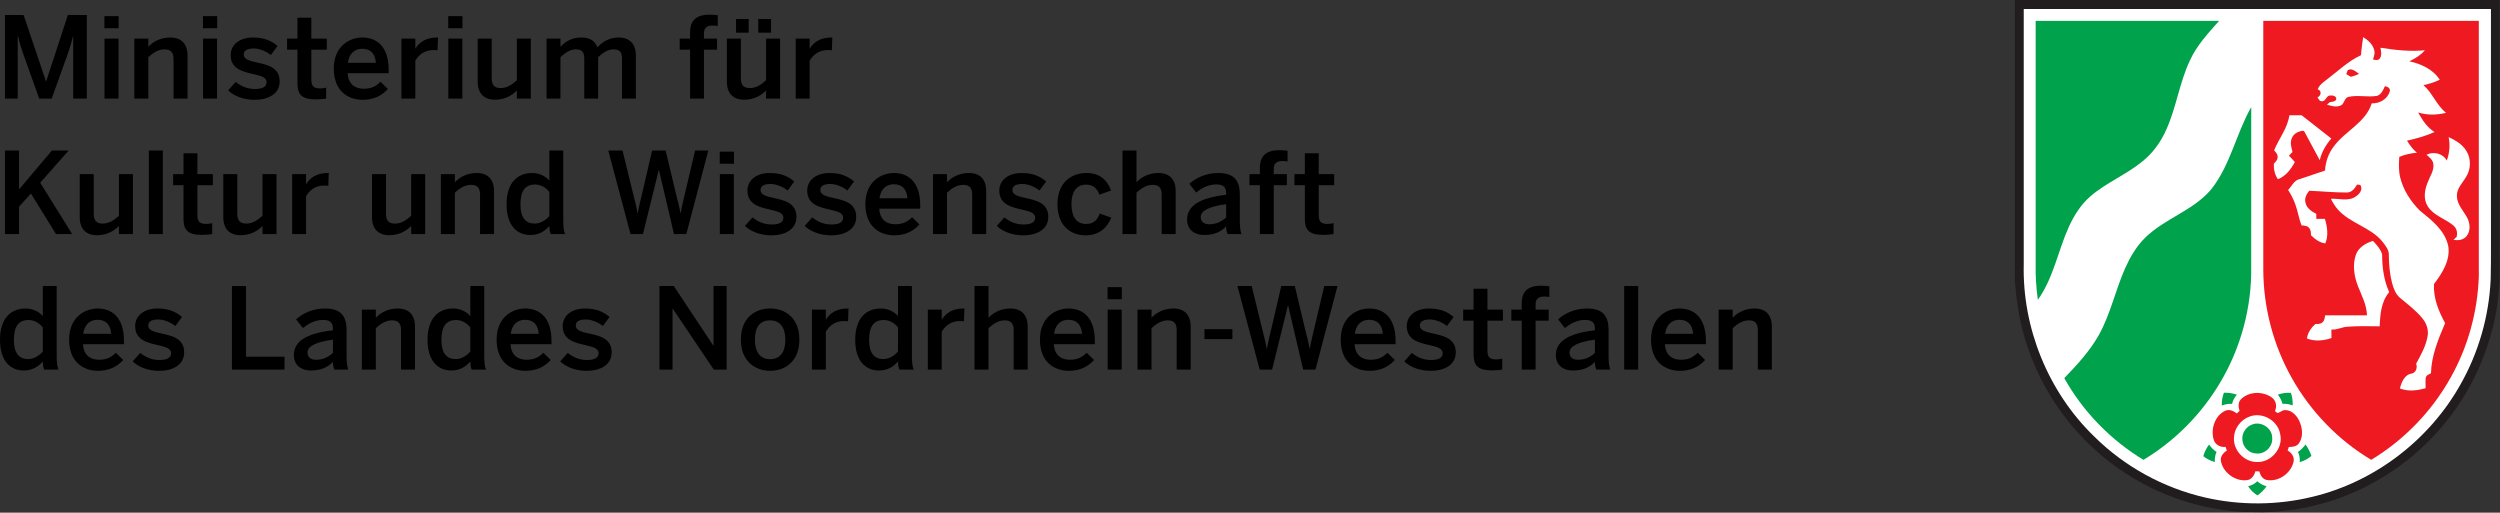 <?xml version="1.0" encoding="UTF-8" standalone="no"?><!DOCTYPE svg PUBLIC "-//W3C//DTD SVG 1.1//EN" "http://www.w3.org/Graphics/SVG/1.1/DTD/svg11.dtd"><svg width="100%" height="100%" viewBox="0 0 2214 454" version="1.1" xmlns="http://www.w3.org/2000/svg" xmlns:xlink="http://www.w3.org/1999/xlink" xml:space="preserve" xmlns:serif="http://www.serif.com/" style="fill-rule:evenodd;clip-rule:evenodd;stroke-linejoin:round;stroke-miterlimit:2;"><rect x="0" y="0" width="2214" height="454" fill="#333333" stroke="none"/><g id="Ebene_4"><g><path id="schwarz" d="M1784.39,0.002c143.118,-0.002 286.235,-0.004 429.353,0.001c-0.057,83.419 0.126,166.839 -0.093,250.257c-0.583,7.472 -1.494,14.917 -2.406,22.363c-6.941,41.494 -25.803,81.068 -54.567,111.87c-23.875,26.161 -54.443,45.975 -87.837,57.683c-15.529,5.101 -31.545,8.983 -47.859,10.341c-11.052,1.689 -22.299,0.761 -33.44,0.912c-45.948,-2.323 -91.004,-20.112 -126.141,-49.854c-40.416,-33.723 -67.78,-82.725 -74.912,-134.909c-1.11,-6.449 -1.279,-12.997 -2.099,-19.477c-0.005,-83.062 -0.005,-166.125 0.001,-249.187Z" style="fill:#211c1e;fill-rule:nonzero;"/><path id="weiss" d="M1792.22,7.945c137.919,-0.003 275.838,0.002 413.757,-0.003c0.006,59.639 0.001,119.278 0.003,178.918c-0.092,20.059 0.216,40.123 -0.223,60.179c-1.391,32.604 -10.579,64.854 -26.656,93.262c-27.654,49.387 -76.284,86.598 -131.414,99.712c-30.948,7.506 -63.661,7.714 -94.7,0.603c-36.974,-8.472 -71.525,-27.392 -98.446,-54.128c-40.673,-39.387 -63.683,-96.081 -62.321,-152.653c-0.001,-75.297 -0.001,-150.593 -0,-225.89Z" style="fill:#fff;fill-rule:nonzero;"/><g id="gruen"><path id="gruen_oben" d="M1802.78,18.505c54.16,-0.017 108.321,0.027 162.481,-0.022c-9.663,10.847 -19.826,21.706 -25.893,35.089c-9.185,19.504 -11.983,41.271 -20.757,60.934c-4.85,11.058 -12.059,21.231 -21.623,28.697c-14.295,11.696 -31.893,18.588 -45.83,30.767c-8.392,7.245 -14.358,16.857 -18.948,26.849c-9.671,21.322 -13.614,45.325 -27.467,64.652c-1.514,-10.465 -2.174,-21.054 -1.964,-31.626c0.001,-71.78 -0.002,-143.56 0.001,-215.34Z" style="fill:#00a34c;fill-rule:nonzero;"/><path id="gruen_unten" d="M1958.35,167.516c16.98,-21.457 21.971,-49.225 35.344,-72.686c-0.096,47.063 -0.018,94.128 -0.039,141.192c0.613,36.023 -9.155,72.121 -27.635,103.033c-16.538,27.836 -40.023,51.542 -67.804,68.19c-29.043,-17.622 -53.539,-42.707 -70.103,-72.394c11.449,-11.789 22.707,-24.063 30.794,-38.475c10.205,-18.526 14.562,-39.471 23.065,-58.726c4.421,-9.883 9.943,-19.48 17.733,-27.107c17.44,-17.174 42.779,-24.011 58.645,-43.027Z" style="fill:#00a34c;fill-rule:nonzero;"/></g><path id="rot" d="M2004.38,239.353c-0.025,-73.62 -0.006,-147.24 -0.009,-220.86c63.623,0.027 127.246,0.002 190.869,0.012c0.008,75.434 -0.009,150.868 0.009,226.302c-1.094,31.346 -9.64,62.461 -25.074,89.794c-16.593,29.748 -41.094,55.013 -70.242,72.624c-29.249,-17.459 -53.691,-42.803 -70.333,-72.506c-16.313,-28.973 -25.034,-62.125 -25.22,-95.366Z" style="fill:#ee1921;fill-rule:nonzero;"/><g id="pferd"><path id="koerper" d="M2092.8,32.856c-0.77,5.354 -1.511,10.691 -1.966,16.083c-10.783,4.908 -19.395,13.195 -28.697,20.315c-3.52,2.921 -7.866,5.357 -9.611,9.829c3.881,1.266 3.102,5.747 -0.164,7.127c1.018,1.419 1.807,3.73 3.986,3.44c3.645,0.172 3.814,-5.624 7.673,-5.024c2.308,-0.378 5.929,0.952 4.751,3.878c-1.366,1.695 -3.642,1.607 -5.57,2.02c-0.829,0.711 -1.641,1.411 -2.458,2.13c3.961,1.24 8.454,2.632 12.424,0.655c3.253,-1.567 2.853,-6.743 6.717,-7.509c8.282,-1.853 16.892,0.522 25.23,-0.901c3.808,-1.258 5.467,-5.208 6.962,-8.573c2.325,0.31 5.242,1.947 4.287,4.751c-2.096,6.793 -9.068,10.739 -15.973,10.43c-5.308,17.127 -23.53,24.41 -33.558,38.145c-4.762,6.107 -7.329,13.679 -7.782,21.38c-7.523,2.469 -14.951,5.17 -22.499,7.563c-4.92,1.12 -6.981,6.286 -10.185,9.639c2.548,4.079 4.876,8.341 6.417,12.915c2.273,6.051 3.021,12.544 5.543,18.513c2.287,0.138 4.952,0.113 6.499,2.129c1.789,1.701 1.713,4.332 1.802,6.608c3.545,3.405 7.67,6.645 12.751,7.127c2.82,-7.004 1.654,-14.661 -0.437,-21.68c-2.541,-0.008 -5.082,-0.015 -7.618,-0c-0.008,-1.487 -0.021,-2.97 -0.027,-4.451c-4.199,-2.143 -8.822,-5.176 -9.639,-10.212c-0.885,-3.813 1.059,-7.398 3.413,-10.239c11.082,0.444 22.131,1.609 33.23,1.556c4.3,0.12 7.179,-3.658 9.093,-7.017c0.707,0.061 2.105,0.184 2.812,0.245c2.809,3.972 -0.683,8.209 -4.041,10.349c-6.503,4.51 -14.694,1.563 -21.98,1.966c1.817,3.456 3.794,6.877 6.444,9.775c11.078,12.162 28.864,15.443 39.346,28.288c2.603,3.548 5.929,7.339 5.57,12.041c0.037,8.19 0.834,16.423 2.812,24.383c1.37,4.903 3.158,10.101 7.264,13.407c6.912,5.803 14.283,11.258 19.932,18.376c3.539,4.39 5.448,10.321 4.232,15.919c-1.554,8.598 -6.006,16.27 -10.048,23.892c1.303,3.304 -0.057,7.805 -3.795,8.683c-6.383,0.721 -9.254,7.747 -10.595,13.215c7.341,2.896 15.388,1.9 22.773,-0.246c0.006,-3.038 -0.219,-6.096 0.082,-9.119c0.458,-2.343 2.803,-3.158 4.669,-4.096c0.374,-15.6 6.46,-30.269 12.533,-44.398c-5.836,-10.61 -10.551,-22.277 -9.885,-34.622c7.263,-9.53 14.616,-20.948 12.67,-33.503c-2.811,-13.936 -14.791,-23.098 -25.23,-31.537c-8.165,-8.208 -14.778,-18.362 -17.448,-29.735c-1.34,-5.853 -1.094,-11.913 -0.71,-17.858c4.997,-1.996 10.239,-3.283 15.619,-3.631c-3.603,-2.961 -6.35,-6.772 -8.792,-10.704c8.317,-1.899 16.635,-4.091 24.41,-7.672c-6.64,-4.014 -10.879,-10.675 -14.526,-17.312c8.045,2.559 16.604,2.312 24.738,0.328c-8.466,-6.637 -11.928,-17.522 -20.069,-24.492c4.969,-1.075 9.867,-2.568 14.444,-4.806c-5.91,-9.225 -16.534,-14.055 -26.895,-16.328c5.085,-2.44 10.042,-5.428 13.734,-9.776c-13.146,1.29 -26.335,-0.188 -39.319,-2.239c0.526,3.225 1.488,7.169 -0.901,9.885c-1.511,1.594 -3.848,0.853 -5.706,0.573c0.698,-2.759 2.022,-5.628 1.01,-8.492c-1.275,-5.107 -5.456,-8.713 -9.748,-11.386Zm-11.004,28.588c2.678,0.099 5.222,2.431 7.318,3.96c-2.289,1.176 -4.721,1.995 -7.208,2.621c-1.352,-0.805 -2.7,-1.596 -4.042,-2.403c0.413,-1.135 0.824,-2.274 1.229,-3.413c0.909,-0.573 1.811,-0.797 2.703,-0.765Z" style="fill:#fff;fill-rule:nonzero;"/><path id="huf_oben" d="M2027.47,102.065c3.618,0.02 7.239,0.02 10.861,0.004c8.801,6.821 17.523,13.745 26.287,20.615c-4.812,5.524 -8.591,12.019 -10.259,19.2c-4.466,-8.274 -8.843,-16.599 -13.344,-24.851c-0.593,-1.651 -2.517,-1.183 -3.779,-0.812c-3.167,0.77 -6.141,2.759 -7.464,5.823c-1.909,4.009 -0.609,8.534 0.479,12.578c-1.058,1.067 -2.118,2.131 -3.17,3.201c1.713,1.917 3.457,3.81 5.251,5.658c-3.403,6.334 -8.094,12.647 -15.075,15.229c-2.714,-4.079 -3.827,-8.958 -3.508,-13.823c1.621,-1.611 3.458,-3.471 3.323,-5.956c0.121,-2.393 -1.739,-4.106 -3.118,-5.796c4.282,-10.469 11.883,-19.575 13.516,-31.07Z" style="fill:#fff;fill-rule:nonzero;"/><path id="schweif" d="M2168.51,121.404c6.199,2.856 12.432,6.556 15.941,12.642c3.973,6.719 3.85,15.633 -0.279,22.257c-3.123,5.607 -8.679,10.535 -8.33,17.467c0.138,7.391 5.739,12.773 9.012,18.92c2.723,4.965 3.26,11.68 -0.368,16.337c-2.702,3.49 -7.552,4.241 -11.641,3.274c0.682,-0.624 2.045,-1.874 2.726,-2.498c1.048,-3.677 0.039,-7.853 -3.043,-10.244c-7.204,-5.974 -17.283,-8.554 -22.51,-16.818c-4.121,-6.453 -2.85,-14.636 0.002,-21.317c1.856,-5.274 5.689,-10.219 4.976,-16.08c-0.411,-3.668 -3.459,-6.111 -6.13,-8.264c6.173,-3.266 14.661,-1.207 18.001,5.133c2.44,-6.643 3.078,-13.863 1.643,-20.809Z" style="fill:#fff;fill-rule:nonzero;"/><path id="huf_unten" d="M2086.41,225.484c2.351,-6.518 8.793,-10.176 15.054,-12.165c3.293,3.456 6.719,7.237 8.131,11.872c0.06,11.412 1.496,23.06 6.293,33.532c-7.131,8.289 -8.057,19.81 -8.424,30.269c-9.37,-0.085 -18.763,-0.376 -28.116,0.337c-5.045,0.067 -9.557,3.029 -14.667,2.496c0.01,2.508 0.023,5.019 0.063,7.533c-6.928,2.442 -14.748,3.135 -21.71,0.446c0.589,-5.097 3.635,-9.454 7.362,-12.812c2.126,-0.132 4.585,0.131 6.282,-1.451c1.951,-1.485 2.094,-4.087 2.443,-6.304c12.36,0.086 24.721,0.024 37.083,0.034c-0.236,-9.231 -4.705,-17.463 -7.997,-25.855c-3.418,-8.779 -5.014,-18.867 -1.797,-27.932Z" style="fill:#fff;fill-rule:nonzero;"/></g><g id="blume"><path id="blume_nw" d="M1967.62,359.173c-0.136,-3.891 0.512,-7.733 1.877,-11.371c3.912,-0.086 7.82,0.407 11.511,1.75c-2.107,2.308 -3.647,5.049 -4.285,8.129c-3.132,-0.284 -6.196,0.363 -9.103,1.492Z" style="fill:#00a34c;fill-rule:nonzero;"/><path id="blume_no" d="M2017.25,349.52c3.702,-1.379 7.644,-1.868 11.581,-1.601c1.255,3.577 1.697,7.337 1.569,11.119c-2.88,-1.139 -5.943,-1.567 -9.025,-1.428c-0.747,-2.99 -2.261,-5.67 -4.125,-8.09Z" style="fill:#00a34c;fill-rule:nonzero;"/><path id="blume_mitte" d="M1994.61,375.906c7.992,-3.122 17.84,3.305 17.647,12.011c0.687,7.472 -6.336,14.404 -13.787,13.706c-6.312,0.015 -12.041,-5.342 -12.568,-11.608c-0.896,-6.004 2.986,-12.178 8.708,-14.109Z" style="fill:#00a34c;fill-rule:nonzero;"/><path id="blume_ring" d="M1997.86,348.009c-4.865,0.22 -9.611,1.98 -13.079,5.406c-2.912,2.742 -2.563,6.976 -1.42,10.458c-0.785,0.763 -1.575,1.542 -2.375,2.293c-2.983,-2.235 -6.862,-4.088 -10.54,-2.293c-9.114,4.437 -12.886,16.391 -9.911,25.721c1.414,4.441 6.018,6.732 10.485,6.171c0.332,1.101 0.689,2.203 1.064,3.304c-3.258,1.937 -6.103,5.486 -5.187,9.502c1.962,10.088 12.618,17.795 22.799,16.683c4.193,-0.403 6.688,-4.073 7.645,-7.836c1.173,-0.007 2.344,-0.003 3.523,0.027c0.83,3.377 2.783,6.821 6.471,7.591c10.552,2.078 21.907,-6.098 23.919,-16.547c0.761,-4.091 -2.006,-7.621 -5.352,-9.557c0.276,-0.782 0.844,-2.33 1.12,-3.113c3.241,0.072 6.863,-0.409 8.928,-3.222c4.131,-6.005 3.097,-14.136 0.028,-20.369c-2.404,-4.616 -6.704,-9.26 -12.342,-9.011c-2.497,-0.044 -4.286,1.952 -6.553,2.622c-0.825,-0.568 -1.627,-1.158 -2.403,-1.775c2.087,-4.248 0.97,-9.577 -3.031,-12.26c-3.921,-2.695 -8.924,-4.016 -13.789,-3.795Zm0.983,19.686c9.566,-0.02 18.907,7.091 20.506,16.82c2.988,12.715 -8.687,25.836 -21.625,24.602c-10.778,-0.513 -19.843,-10.497 -19.359,-21.271c0.174,-8.404 6.016,-16.186 13.898,-18.949c2.136,-0.822 4.373,-1.197 6.58,-1.202Z" style="fill:#ee1921;fill-rule:nonzero;"/><path id="blume_sw" d="M1951.26,404.005c0.998,-3.758 2.775,-7.225 5.105,-10.324c1.785,2.599 3.985,4.888 6.647,6.601c-1.411,2.763 -1.668,5.836 -1.59,8.892c-3.704,-1.032 -7.156,-2.774 -10.162,-5.169Z" style="fill:#00a34c;fill-rule:nonzero;"/><path id="blume_so" d="M2035.06,400.242c2.641,-1.743 4.847,-4.022 6.692,-6.579c2.305,3.052 3.999,6.488 5.238,10.102c-2.971,2.612 -6.538,4.402 -10.337,5.463c0.14,-3.09 -0.091,-6.221 -1.593,-8.986Z" style="fill:#00a34c;fill-rule:nonzero;"/><path id="blume_s" d="M1999,426.188c2.346,2.129 5.161,3.6 8.22,4.431c-2.092,3.239 -4.87,5.938 -8.05,8.104c-3.367,-2.026 -6.132,-4.837 -8.236,-8.141c3.062,-0.687 5.898,-2.096 8.066,-4.394Z" style="fill:#00a34c;fill-rule:nonzero;"/></g></g><g><path d="M4.4,13.3l16.5,0l19.8,58.7l0.2,0l19.2,-58.7l16.8,0l0,74l-12.1,0l0,-55.2l-0.2,0c-1.1,5.1 -2.7,9.9 -4.4,15.1l-14.4,40.1l-11.1,0l-14.3,-40.1c-1.8,-5.3 -2.9,-8.5 -4.5,-15.6l-0.2,0l0,55.7l-11.3,0l-0,-74Z" style="fill-rule:nonzero;"/><path d="M92.46,14.3l12.6,0l-0,10.7l-12.6,0l-0,-10.7Zm0.1,19.9l12.4,0l0,53.1l-12.4,0l0,-53.1Z" style="fill-rule:nonzero;"/><path d="M118.97,34.2l12.4,0l0,7.2c3.4,-3.6 9.8,-8.2 19.4,-8.2c9.6,0 15.3,5.5 15.3,16l0,38.1l-12.4,0l0,-35c0,-5.9 -2.5,-8.6 -7.9,-8.6c-5.4,0 -9.9,2.8 -14.4,6.9l0,36.7l-12.4,0l0,-53.1Z" style="fill-rule:nonzero;"/><path d="M179.73,14.3l12.6,0l0,10.7l-12.6,0l0,-10.7Zm0.1,19.9l12.4,0l0,53.1l-12.4,0l0,-53.1Z" style="fill-rule:nonzero;"/><path d="M202.07,80.01l6.7,-7.5c4,3.4 9.9,6.3 16.7,6.3c6.8,0 10.6,-1.7 10.6,-6.1c0,-4.4 -5.4,-5.6 -11.8,-7.1c-9.1,-2.1 -20,-4.5 -20,-16.8c0,-9.3 8,-15.6 19.7,-15.6c10.1,0 16.3,2.9 21.8,7.5l-5.9,8c-3.9,-3.2 -10.2,-5.8 -15,-5.8c-6.8,0 -9,2.4 -9,5.4c0,4.3 5.3,5.6 11.6,7c9.1,2 20.2,4.3 20.2,16.7c0,11.2 -10.1,16.4 -22.2,16.4c-9.8,0 -18.6,-3.5 -23.4,-8.4Z" style="fill-rule:nonzero;"/><path d="M263.42,73.41l0,-29.4l-9.2,0l0,-9.8l9.2,0l0,-18.51l12.3,0l0,18.5l13.7,0l0,9.8l-13.7,0l0,26.3c0,5.7 1.7,8 7.8,8c1.8,0 4.1,-0.3 5.3,-0.7l0,9.7c-1.3,0.3 -5.9,0.7 -9,0.7c-13.5,0 -16.4,-5 -16.4,-14.6l-0,0.01Z" style="fill-rule:nonzero;"/><path d="M295.6,60.8c0,-20.2 14.3,-27.6 25.3,-27.6c11.9,-0 23.3,7.1 23.3,28.7l0,2.9l-36.3,-0c0.5,9.6 6.4,13.8 14.2,13.8c6.9,-0 10.9,-2.3 14.9,-6.2l6.5,6.4c-5.5,6.1 -12.8,9.6 -22.3,9.6c-13.3,-0 -25.6,-8.1 -25.6,-27.6Zm37.3,-5.2c-0.7,-8.1 -4.7,-12.4 -12.1,-12.4c-6,0 -11.5,3.4 -12.7,12.4l24.8,0Z" style="fill-rule:nonzero;"/><path d="M355.5,34.2l12.3,0l0,8.7l0.2,0c3.3,-5.3 9,-9.7 19.1,-9.7l0.8,0l-0.4,11.3c-0.6,-0.1 -2.6,-0.2 -3.3,-0.2c-7.9,0 -12.9,3.7 -16.4,9.4l0,33.6l-12.3,0l0,-53.1Z" style="fill-rule:nonzero;"/><path d="M396.95,14.3l12.6,0l0,10.7l-12.6,0l0,-10.7Zm0.1,19.9l12.4,0l0,53.1l-12.4,0l0,-53.1Z" style="fill-rule:nonzero;"/><path d="M423.04,72.31l0,-38.1l12.4,0l0,35.2c0,5.9 2.5,8.6 7.9,8.6c5.4,0 9.9,-2.8 14.4,-6.9l0,-36.9l12.4,0l0,53.1l-12.4,0l0,-7.2c-3.4,3.6 -9.8,8.2 -19.4,8.2c-9.6,0 -15.3,-5.5 -15.3,-16Z" style="fill-rule:nonzero;"/><path d="M484.03,34.2l12.3,0l-0,7.3c4.1,-4.5 10.1,-8.3 18.2,-8.3c8.9,0 12.4,3.5 14.5,8.7c4.2,-4.6 10.5,-8.7 18.6,-8.7c10.8,0 15.5,6.5 15.5,16l-0,38.1l-12.3,0l-0,-35c-0,-5.9 -1.7,-8.6 -7.5,-8.6c-5,0 -9,2.8 -13.6,6.9l-0,36.7l-12.3,0l-0,-35c-0,-5.9 -1.7,-8.6 -7.5,-8.6c-4.9,0 -9,2.8 -13.6,6.9l-0,36.7l-12.3,0l-0,-53.1Z" style="fill-rule:nonzero;"/><path d="M611.13,44l-9.2,0l0,-9.8l9.2,0l0,-5.4c0,-8.9 3.7,-15.8 17.2,-15.8c2.3,0 6.4,0.4 7.3,0.5l0,9.5c-0.8,-0.2 -2.8,-0.4 -4.2,-0.4c-4.4,0 -8,1.2 -8,6.9l0,4.7l11.6,0l0,9.8l-11.6,0l0,43.3l-12.3,0l0,-43.3Z" style="fill-rule:nonzero;"/><path d="M643.73,72.31l0,-38.1l12.4,0l0,35.2c0,5.9 2.5,8.6 7.9,8.6c5.4,0 9.9,-2.8 14.4,-6.9l0,-36.9l12.4,0l0,53.1l-12.4,0l0,-7.2c-3.4,3.6 -9.8,8.2 -19.4,8.2c-9.6,0 -15.3,-5.5 -15.3,-16Zm8.1,-55.51l11.2,0l0,12.1l-11.2,0l0,-12.1Zm19.7,0l11.3,0l-0,12.1l-11.3,0l-0,-12.1Z" style="fill-rule:nonzero;"/><path d="M704.72,34.2l12.3,0l0,8.7l0.2,0c3.3,-5.3 9,-9.7 19.1,-9.7l0.8,0l-0.4,11.3c-0.6,-0.1 -2.6,-0.2 -3.3,-0.2c-7.9,0 -12.9,3.7 -16.4,9.4l0,33.6l-12.3,0l0,-53.1Z" style="fill-rule:nonzero;"/><path d="M4.4,133.3l12.5,0l0,34.4l29.1,-34.4l14.8,0l-25.2,28.5l28.3,45.5l-14.3,0l-22.2,-35.9l-10.5,11.6l0,24.3l-12.5,0l0,-74Z" style="fill-rule:nonzero;"/><path d="M70.61,192.31l0,-38.1l12.4,0l0,35.2c0,5.9 2.5,8.6 7.9,8.6c5.4,0 9.9,-2.8 14.4,-6.9l0,-36.9l12.4,0l0,53.1l-12.4,0l0,-7.2c-3.4,3.6 -9.8,8.2 -19.4,8.2c-9.6,0 -15.3,-5.5 -15.3,-16Z" style="fill-rule:nonzero;"/><rect x="131.82" y="133.3" width="12.4" height="74" style="fill-rule:nonzero;"/><path d="M162.51,193.41l0,-29.4l-9.2,0l0,-9.8l9.2,0l0,-18.5l12.3,0l0,18.5l13.7,0l0,9.8l-13.7,0l0,26.3c0,5.7 1.7,8 7.8,8c1.8,0 4.1,-0.3 5.3,-0.7l0,9.7c-1.3,0.3 -5.9,0.7 -9,0.7c-13.5,0 -16.4,-5 -16.4,-14.6Z" style="fill-rule:nonzero;"/><path d="M197.75,192.31l0,-38.1l12.4,0l0,35.2c0,5.9 2.5,8.6 7.9,8.6c5.4,0 9.9,-2.8 14.4,-6.9l0,-36.9l12.4,0l0,53.1l-12.4,0l0,-7.2c-3.4,3.6 -9.8,8.2 -19.4,8.2c-9.6,0 -15.3,-5.5 -15.3,-16Z" style="fill-rule:nonzero;"/><path d="M258.74,154.2l12.3,-0l0,8.7l0.2,-0c3.3,-5.3 9,-9.7 19.1,-9.7l0.8,-0l-0.4,11.3c-0.6,-0.1 -2.6,-0.2 -3.3,-0.2c-7.9,-0 -12.9,3.7 -16.4,9.4l0,33.6l-12.3,-0l0,-53.1Z" style="fill-rule:nonzero;"/><path d="M329.44,192.31l0,-38.1l12.4,0l0,35.2c0,5.9 2.5,8.6 7.9,8.6c5.4,0 9.9,-2.8 14.4,-6.9l0,-36.9l12.4,0l0,53.1l-12.4,0l0,-7.2c-3.4,3.6 -9.8,8.2 -19.4,8.2c-9.6,0 -15.3,-5.5 -15.3,-16Z" style="fill-rule:nonzero;"/><path d="M390.43,154.2l12.4,-0l0,7.2c3.4,-3.6 9.8,-8.2 19.4,-8.2c9.6,-0 15.3,5.5 15.3,16l0,38.1l-12.4,-0l0,-35c0,-5.9 -2.5,-8.6 -7.9,-8.6c-5.4,-0 -9.9,2.8 -14.4,6.9l0,36.7l-12.4,0l0,-53.1Z" style="fill-rule:nonzero;"/><path d="M448.61,180.9c0,-18.4 9.1,-27.7 22.7,-27.7c5.7,0 11.3,2.3 15.2,6.7l0,-26.6l12.3,0l0,61c0,6.4 0.4,10.3 1.6,13l-12.7,0c-0.7,-1.5 -1.2,-4.5 -1.2,-7.2c-3.9,4.5 -9,8 -16.9,8c-12.1,0 -21,-8.8 -21,-27.2Zm37.9,10.41l-0,-21.3c-3.3,-4.3 -8.1,-6.6 -12.5,-6.6c-9.3,-0 -13.1,6 -13.1,17.8c-0,11.8 4.8,16.8 12.7,16.8c5.1,-0 10,-3.2 12.9,-6.7Z" style="fill-rule:nonzero;"/><path d="M538.7,133.3l12.6,0l9.4,38.3c1.5,5.9 2.9,11.4 3.9,17.2l0.2,0c1,-5.7 2.3,-11.2 3.8,-17.1l8.9,-38.4l12,0l9.2,38.6c1.6,6.3 2.8,10.7 3.9,16.9l0.2,0c1.1,-6.4 2.2,-10.3 3.6,-16.6l9.2,-38.9l11.7,0l-19.5,74l-10.9,0l-13.3,-56.7l-0.2,0l-14,56.7l-11,0l-19.7,-74Z" style="fill-rule:nonzero;"/><path d="M637.39,134.3l12.6,0l0,10.7l-12.6,0l0,-10.7Zm0.1,19.9l12.4,-0l0,53.1l-12.4,-0l0,-53.1Z" style="fill-rule:nonzero;"/><path d="M659.73,200.01l6.7,-7.5c4,3.4 9.9,6.3 16.7,6.3c6.8,0 10.6,-1.7 10.6,-6.1c0,-4.4 -5.4,-5.6 -11.8,-7.1c-9.1,-2.1 -20,-4.5 -20,-16.8c0,-9.3 8,-15.6 19.7,-15.6c10.1,0 16.3,2.9 21.8,7.5l-5.9,8c-3.9,-3.2 -10.2,-5.8 -15,-5.8c-6.8,0 -9,2.4 -9,5.4c0,4.3 5.3,5.6 11.6,7c9.1,2 20.2,4.3 20.2,16.7c0,11.2 -10.1,16.4 -22.2,16.4c-9.8,0 -18.6,-3.5 -23.4,-8.4Z" style="fill-rule:nonzero;"/><path d="M712.66,200.01l6.7,-7.5c4,3.4 9.9,6.3 16.7,6.3c6.8,0 10.6,-1.7 10.6,-6.1c0,-4.4 -5.4,-5.6 -11.8,-7.1c-9.1,-2.1 -20,-4.5 -20,-16.8c0,-9.3 8,-15.6 19.7,-15.6c10.1,0 16.3,2.9 21.8,7.5l-5.9,8c-3.9,-3.2 -10.2,-5.8 -15,-5.8c-6.8,0 -9,2.4 -9,5.4c0,4.3 5.3,5.6 11.6,7c9.1,2 20.2,4.3 20.2,16.7c0,11.2 -10.1,16.4 -22.2,16.4c-9.8,0 -18.6,-3.5 -23.4,-8.4Z" style="fill-rule:nonzero;"/><path d="M766.37,180.8c0,-20.2 14.3,-27.6 25.3,-27.6c11.9,0 23.3,7.1 23.3,28.7l0,2.9l-36.3,0c0.5,9.6 6.4,13.8 14.2,13.8c6.9,0 10.9,-2.3 14.9,-6.2l6.5,6.4c-5.5,6.1 -12.8,9.6 -22.3,9.6c-13.3,0 -25.6,-8.1 -25.6,-27.6Zm37.3,-5.2c-0.7,-8.1 -4.7,-12.4 -12.1,-12.4c-6,-0 -11.5,3.4 -12.7,12.4l24.8,-0Z" style="fill-rule:nonzero;"/><path d="M826.27,154.2l12.4,-0l0,7.2c3.4,-3.6 9.8,-8.2 19.4,-8.2c9.6,-0 15.3,5.5 15.3,16l0,38.1l-12.4,-0l0,-35c0,-5.9 -2.5,-8.6 -7.9,-8.6c-5.4,-0 -9.9,2.8 -14.4,6.9l0,36.7l-12.4,0l0,-53.1Z" style="fill-rule:nonzero;"/><path d="M882.77,200.01l6.7,-7.5c4,3.4 9.9,6.3 16.7,6.3c6.8,0 10.6,-1.7 10.6,-6.1c0,-4.4 -5.4,-5.6 -11.8,-7.1c-9.1,-2.1 -20,-4.5 -20,-16.8c0,-9.3 8,-15.6 19.7,-15.6c10.1,0 16.3,2.9 21.8,7.5l-5.9,8c-3.9,-3.2 -10.2,-5.8 -15,-5.8c-6.8,0 -9,2.4 -9,5.4c0,4.3 5.3,5.6 11.6,7c9.1,2 20.2,4.3 20.2,16.7c0,11.2 -10.1,16.4 -22.2,16.4c-9.8,0 -18.6,-3.5 -23.4,-8.4Z" style="fill-rule:nonzero;"/><path d="M936.48,180.8c0,-20.3 13.7,-27.6 25.5,-27.6c13.2,0 18.8,7.3 22,15.5l-10.4,3.7c-2.1,-6 -5.9,-8.9 -11.8,-8.9c-7,0 -12.9,4.6 -12.9,17.3c0,11.3 4.6,17.5 12.7,17.5c5.6,0 9.5,-1.7 12.4,-9.2l10.2,3.7c-3.8,8.5 -10.1,15.6 -22.9,15.6c-12.8,0 -24.8,-8.2 -24.8,-27.6Z" style="fill-rule:nonzero;"/><path d="M994.07,133.3l12.4,0l0,28.1c3.4,-3.6 9.8,-8.2 19.4,-8.2c9.6,0 15.3,5.5 15.3,16l0,38.1l-12.4,0l0,-35c0,-5.9 -2.5,-8.6 -7.9,-8.6c-5.4,0 -9.9,2.8 -14.4,6.9l0,36.7l-12.4,0l0,-74Z" style="fill-rule:nonzero;"/><path d="M1051.28,194.51c0,-11.5 9.8,-19.2 34.6,-22l0,-1.6c0,-5.3 -2.8,-7.6 -8.7,-7.6c-7.4,0 -13.4,3.6 -17.9,7.2l-6,-7.7c5.7,-5.2 14.6,-9.6 25.6,-9.6c14.2,0 19.1,6.8 19.1,19.2l0,21.9c0,6.4 0.4,10.3 1.5,13l-12.4,0c-0.7,-2.2 -1.2,-3.8 -1.2,-6.8c-5.4,5.5 -11.7,7.6 -19.6,7.6c-8.6,0 -15,-4.8 -15,-13.6Zm34.6,-2l0,-11.7c-14.7,2 -22.5,5.6 -22.5,11.4c0,4.2 2.9,6.4 7.4,6.4c6.3,0 11.2,-2.4 15.1,-6.1Z" style="fill-rule:nonzero;"/><path d="M1115.75,164l-9.2,0l0,-9.8l9.2,0l0,-5.4c0,-8.9 3.7,-15.8 17.2,-15.8c2.3,0 6.4,0.4 7.3,0.5l0,9.5c-0.8,-0.2 -2.8,-0.4 -4.2,-0.4c-4.4,0 -8,1.2 -8,6.9l0,4.7l11.6,0l0,9.8l-11.6,0l0,43.3l-12.3,-0l0,-43.3Z" style="fill-rule:nonzero;"/><path d="M1155.57,193.41l0,-29.4l-9.2,0l0,-9.8l9.2,0l0,-18.5l12.3,0l0,18.5l13.7,0l0,9.8l-13.7,0l0,26.3c0,5.7 1.7,8 7.8,8c1.8,0 4.1,-0.3 5.3,-0.7l0,9.7c-1.3,0.3 -5.9,0.7 -9,0.7c-13.5,0 -16.4,-5 -16.4,-14.6Z" style="fill-rule:nonzero;"/><path d="M0,300.9c0,-18.4 9.1,-27.7 22.7,-27.7c5.7,-0 11.3,2.3 15.2,6.7l0,-26.6l12.3,-0l0,61c0,6.4 0.4,10.3 1.6,13l-12.7,-0c-0.7,-1.5 -1.2,-4.5 -1.2,-7.2c-3.9,4.5 -9,8 -16.9,8c-12.1,-0 -21,-8.8 -21,-27.2Zm37.9,10.4l0,-21.3c-3.3,-4.3 -8.1,-6.6 -12.5,-6.6c-9.3,-0 -13.1,6 -13.1,17.8c0,11.8 4.8,16.8 12.7,16.8c5.1,-0 10,-3.2 12.9,-6.7Z" style="fill-rule:nonzero;"/><path d="M61.2,300.8c0,-20.2 14.3,-27.6 25.3,-27.6c11.9,0 23.3,7.1 23.3,28.7l0,2.9l-36.3,0c0.5,9.6 6.4,13.8 14.2,13.8c6.9,0 10.9,-2.3 14.9,-6.2l6.5,6.4c-5.5,6.1 -12.8,9.6 -22.3,9.6c-13.3,0 -25.6,-8.1 -25.6,-27.6Zm37.3,-5.2c-0.7,-8.1 -4.7,-12.4 -12.1,-12.4c-6,0 -11.5,3.4 -12.7,12.4l24.8,0Z" style="fill-rule:nonzero;"/><path d="M117.5,320.01l6.7,-7.5c4,3.4 9.9,6.3 16.7,6.3c6.8,0 10.6,-1.7 10.6,-6.1c0,-4.4 -5.4,-5.6 -11.8,-7.1c-9.1,-2.1 -20,-4.5 -20,-16.8c0,-9.3 8,-15.6 19.7,-15.6c10.1,0 16.3,2.9 21.8,7.5l-5.9,8c-3.9,-3.2 -10.2,-5.8 -15,-5.8c-6.8,0 -9,2.4 -9,5.4c0,4.3 5.3,5.6 11.6,7c9.1,2 20.2,4.3 20.2,16.7c0,11.2 -10.1,16.4 -22.2,16.4c-9.8,0 -18.6,-3.5 -23.4,-8.4Z" style="fill-rule:nonzero;"/><path d="M205.4,253.3l12.5,0l0,62.6l34.1,0l0,11.4l-46.6,0l0,-74Z" style="fill-rule:nonzero;"/><path d="M260.22,314.51c0,-11.5 9.8,-19.2 34.6,-22l0,-1.6c0,-5.3 -2.8,-7.6 -8.7,-7.6c-7.4,0 -13.4,3.6 -17.9,7.2l-6,-7.7c5.7,-5.2 14.6,-9.6 25.6,-9.6c14.2,0 19.1,6.8 19.1,19.2l0,21.9c0,6.4 0.4,10.3 1.5,13l-12.4,0c-0.7,-2.2 -1.2,-3.8 -1.2,-6.8c-5.4,5.5 -11.7,7.6 -19.6,7.6c-8.6,0 -15,-4.8 -15,-13.6Zm34.6,-2l-0,-11.7c-14.7,2 -22.5,5.6 -22.5,11.4c-0,4.2 2.9,6.4 7.4,6.4c6.3,0 11.2,-2.4 15.1,-6.1Z" style="fill-rule:nonzero;"/><path d="M320.43,274.2l12.4,0l0,7.2c3.4,-3.6 9.8,-8.2 19.4,-8.2c9.6,0 15.3,5.5 15.3,16l0,38.1l-12.4,0l0,-35c0,-5.9 -2.5,-8.6 -7.9,-8.6c-5.4,0 -9.9,2.8 -14.4,6.9l0,36.7l-12.4,0l0,-53.1Z" style="fill-rule:nonzero;"/><path d="M378.61,300.9c0,-18.4 9.1,-27.7 22.7,-27.7c5.7,-0 11.3,2.3 15.2,6.7l0,-26.6l12.3,-0l0,61c0,6.4 0.4,10.3 1.6,13l-12.7,-0c-0.7,-1.5 -1.2,-4.5 -1.2,-7.2c-3.9,4.5 -9,8 -16.9,8c-12.1,-0 -21,-8.8 -21,-27.2Zm37.91,10.4l-0,-21.3c-3.3,-4.3 -8.1,-6.6 -12.5,-6.6c-9.3,-0 -13.1,6 -13.1,17.8c-0,11.8 4.8,16.8 12.7,16.8c5.1,-0 10,-3.2 12.9,-6.7Z" style="fill-rule:nonzero;"/><path d="M439.81,300.8c0,-20.2 14.3,-27.6 25.3,-27.6c11.9,0 23.3,7.1 23.3,28.7l0,2.9l-36.3,0c0.5,9.6 6.4,13.8 14.2,13.8c6.9,0 10.9,-2.3 14.9,-6.2l6.5,6.4c-5.5,6.1 -12.8,9.6 -22.3,9.6c-13.3,0 -25.6,-8.1 -25.6,-27.6Zm37.31,-5.2c-0.7,-8.1 -4.7,-12.4 -12.1,-12.4c-6,0 -11.5,3.4 -12.7,12.4l24.8,0Z" style="fill-rule:nonzero;"/><path d="M496.11,320.01l6.7,-7.5c4,3.4 9.9,6.3 16.7,6.3c6.8,0 10.6,-1.7 10.6,-6.1c0,-4.4 -5.4,-5.6 -11.8,-7.1c-9.1,-2.1 -20,-4.5 -20,-16.8c0,-9.3 8,-15.6 19.7,-15.6c10.1,0 16.3,2.9 21.8,7.5l-5.9,8c-3.9,-3.2 -10.2,-5.8 -15,-5.8c-6.8,0 -9,2.4 -9,5.4c0,4.3 5.3,5.6 11.6,7c9.1,2 20.2,4.3 20.2,16.7c0,11.2 -10.1,16.4 -22.2,16.4c-9.8,0 -18.6,-3.5 -23.4,-8.4Z" style="fill-rule:nonzero;"/><path d="M584.01,253.3l12.7,0l35,52.8l0.2,0l0,-52.8l11.6,0l0,74l-11.4,0l-36.3,-53.9l-0.2,0l0,53.9l-11.6,0l0,-74Z" style="fill-rule:nonzero;"/><path d="M656.12,300.8c0,-19.6 12.9,-27.6 25.9,-27.6c13,0 25.9,8 25.9,27.6c0,19.6 -13,27.6 -25.9,27.6c-12.9,0 -25.9,-8.2 -25.9,-27.6Zm39.4,0c0,-9.9 -4.2,-17.1 -13.5,-17.1c-9.3,0 -13.5,6.4 -13.5,17.1c0,10.1 4.1,17.3 13.5,17.3c8.9,0 13.5,-6.4 13.5,-17.3Z" style="fill-rule:nonzero;"/><path d="M719.05,274.2l12.3,0l-0,8.7l0.2,0c3.3,-5.3 9,-9.7 19.1,-9.7l0.8,0l-0.4,11.3c-0.6,-0.1 -2.6,-0.2 -3.3,-0.2c-7.9,0 -12.9,3.7 -16.4,9.4l-0,33.6l-12.3,0l-0,-53.1Z" style="fill-rule:nonzero;"/><path d="M757.37,300.9c0,-18.4 9.1,-27.7 22.7,-27.7c5.7,-0 11.3,2.3 15.2,6.7l0,-26.6l12.3,-0l0,61c0,6.4 0.4,10.3 1.6,13l-12.7,-0c-0.7,-1.5 -1.2,-4.5 -1.2,-7.2c-3.9,4.5 -9,8 -16.9,8c-12.1,-0 -21,-8.8 -21,-27.2Zm37.9,10.4l0,-21.3c-3.3,-4.3 -8.1,-6.6 -12.5,-6.6c-9.3,-0 -13.1,6 -13.1,17.8c0,11.8 4.8,16.8 12.7,16.8c5.1,-0 10,-3.2 12.9,-6.7Z" style="fill-rule:nonzero;"/><path d="M821.68,274.2l12.3,0l-0,8.7l0.2,0c3.3,-5.3 9,-9.7 19.1,-9.7l0.8,0l-0.4,11.3c-0.6,-0.1 -2.6,-0.2 -3.3,-0.2c-7.9,0 -12.9,3.7 -16.4,9.4l-0,33.6l-12.3,0l-0,-53.1Z" style="fill-rule:nonzero;"/><path d="M863.01,253.3l12.4,0l0,28.1c3.4,-3.6 9.8,-8.2 19.4,-8.2c9.6,0 15.3,5.5 15.3,16l0,38.1l-12.4,0l0,-35c0,-5.9 -2.5,-8.6 -7.9,-8.6c-5.4,0 -9.9,2.8 -14.4,6.9l0,36.7l-12.4,0l0,-74Z" style="fill-rule:nonzero;"/><path d="M920.97,300.8c0,-20.2 14.3,-27.6 25.3,-27.6c11.9,0 23.3,7.1 23.3,28.7l0,2.9l-36.3,0c0.5,9.6 6.4,13.8 14.2,13.8c6.9,0 10.9,-2.3 14.9,-6.2l6.5,6.4c-5.5,6.1 -12.8,9.6 -22.3,9.6c-13.3,0 -25.6,-8.1 -25.6,-27.6Zm37.3,-5.2c-0.7,-8.1 -4.7,-12.4 -12.1,-12.4c-6,0 -11.5,3.4 -12.7,12.4l24.8,0Z" style="fill-rule:nonzero;"/><path d="M980.87,254.3l12.6,0l0,10.7l-12.6,0l0,-10.7Zm0.1,19.9l12.4,0l0,53.1l-12.4,0l0,-53.1Z" style="fill-rule:nonzero;"/><path d="M1007.38,274.2l12.4,0l0,7.2c3.4,-3.6 9.8,-8.2 19.4,-8.2c9.6,0 15.3,5.5 15.3,16l0,38.1l-12.4,0l0,-35c0,-5.9 -2.5,-8.6 -7.9,-8.6c-5.4,0 -9.9,2.8 -14.4,6.9l0,36.7l-12.4,0l0,-53.1Z" style="fill-rule:nonzero;"/><rect x="1066.7" y="291.5" width="24.7" height="8.8" style="fill-rule:nonzero;"/><path d="M1095.88,253.3l12.6,0l9.4,38.3c1.5,5.9 2.9,11.4 3.9,17.2l0.2,0c1,-5.7 2.3,-11.2 3.8,-17.1l8.9,-38.4l12,0l9.2,38.6c1.6,6.3 2.8,10.7 3.9,16.9l0.2,0c1.1,-6.4 2.2,-10.3 3.6,-16.6l9.2,-38.9l11.7,0l-19.5,74l-10.9,0l-13.3,-56.7l-0.2,0l-14,56.7l-11,0l-19.7,-74Z" style="fill-rule:nonzero;"/><path d="M1187.33,300.8c0,-20.2 14.3,-27.6 25.3,-27.6c11.9,0 23.3,7.1 23.3,28.7l0,2.9l-36.3,0c0.5,9.6 6.4,13.8 14.2,13.8c6.9,0 10.9,-2.3 14.9,-6.2l6.5,6.4c-5.5,6.1 -12.8,9.6 -22.3,9.6c-13.3,0 -25.6,-8.1 -25.6,-27.6Zm37.3,-5.2c-0.7,-8.1 -4.7,-12.4 -12.1,-12.4c-6,0 -11.5,3.4 -12.7,12.4l24.8,0Z" style="fill-rule:nonzero;"/><path d="M1243.63,320.01l6.7,-7.5c4,3.4 9.9,6.3 16.7,6.3c6.8,0 10.6,-1.7 10.6,-6.1c0,-4.4 -5.4,-5.6 -11.8,-7.1c-9.1,-2.1 -20,-4.5 -20,-16.8c0,-9.3 8,-15.6 19.7,-15.6c10.1,0 16.3,2.9 21.8,7.5l-5.9,8c-3.9,-3.2 -10.2,-5.8 -15,-5.8c-6.8,0 -9,2.4 -9,5.4c0,4.3 5.3,5.6 11.6,7c9.1,2 20.2,4.3 20.2,16.7c0,11.2 -10.1,16.4 -22.2,16.4c-9.8,0 -18.6,-3.5 -23.4,-8.4Z" style="fill-rule:nonzero;"/><path d="M1304.98,313.41l0,-29.4l-9.2,0l0,-9.8l9.2,0l0,-18.5l12.3,0l0,18.5l13.7,0l0,9.8l-13.7,0l0,26.3c0,5.7 1.7,8 7.8,8c1.8,0 4.1,-0.3 5.3,-0.7l0,9.7c-1.3,0.3 -5.9,0.7 -9,0.7c-13.5,0 -16.4,-5 -16.4,-14.6Z" style="fill-rule:nonzero;"/><path d="M1347.62,284l-9.2,0l-0,-9.8l9.2,0l-0,-5.4c-0,-8.9 3.7,-15.8 17.2,-15.8c2.3,0 6.4,0.4 7.3,0.5l-0,9.5c-0.8,-0.2 -2.8,-0.4 -4.2,-0.4c-4.4,0 -8,1.2 -8,6.9l-0,4.7l11.6,0l-0,9.8l-11.6,0l-0,43.3l-12.3,0l-0,-43.3Z" style="fill-rule:nonzero;"/><path d="M1377.86,314.51c-0,-11.5 9.8,-19.2 34.6,-22l-0,-1.6c-0,-5.3 -2.8,-7.6 -8.7,-7.6c-7.4,0 -13.4,3.6 -17.9,7.2l-6,-7.7c5.7,-5.2 14.6,-9.6 25.6,-9.6c14.2,0 19.1,6.8 19.1,19.2l-0,21.9c-0,6.4 0.4,10.3 1.5,13l-12.4,0c-0.7,-2.2 -1.2,-3.8 -1.2,-6.8c-5.4,5.5 -11.7,7.6 -19.6,7.6c-8.6,0 -15,-4.8 -15,-13.6Zm34.6,-2l0,-11.7c-14.7,2 -22.5,5.6 -22.5,11.4c0,4.2 2.9,6.4 7.4,6.4c6.3,0 11.2,-2.4 15.1,-6.1Z" style="fill-rule:nonzero;"/><rect x="1438.39" y="253.3" width="12.4" height="74" style="fill-rule:nonzero;"/><path d="M1462.15,300.8c0,-20.2 14.3,-27.6 25.3,-27.6c11.9,0 23.3,7.1 23.3,28.7l0,2.9l-36.3,0c0.5,9.6 6.4,13.8 14.2,13.8c6.9,0 10.9,-2.3 14.9,-6.2l6.5,6.4c-5.5,6.1 -12.8,9.6 -22.3,9.6c-13.3,0 -25.6,-8.1 -25.6,-27.6Zm37.3,-5.2c-0.7,-8.1 -4.7,-12.4 -12.1,-12.4c-6,0 -11.5,3.4 -12.7,12.4l24.8,0Z" style="fill-rule:nonzero;"/><path d="M1522.05,274.2l12.4,0l0,7.2c3.4,-3.6 9.8,-8.2 19.4,-8.2c9.6,0 15.3,5.5 15.3,16l0,38.1l-12.4,0l0,-35c0,-5.9 -2.5,-8.6 -7.9,-8.6c-5.4,0 -9.9,2.8 -14.4,6.9l0,36.7l-12.4,0l0,-53.1Z" style="fill-rule:nonzero;"/></g></g></svg>